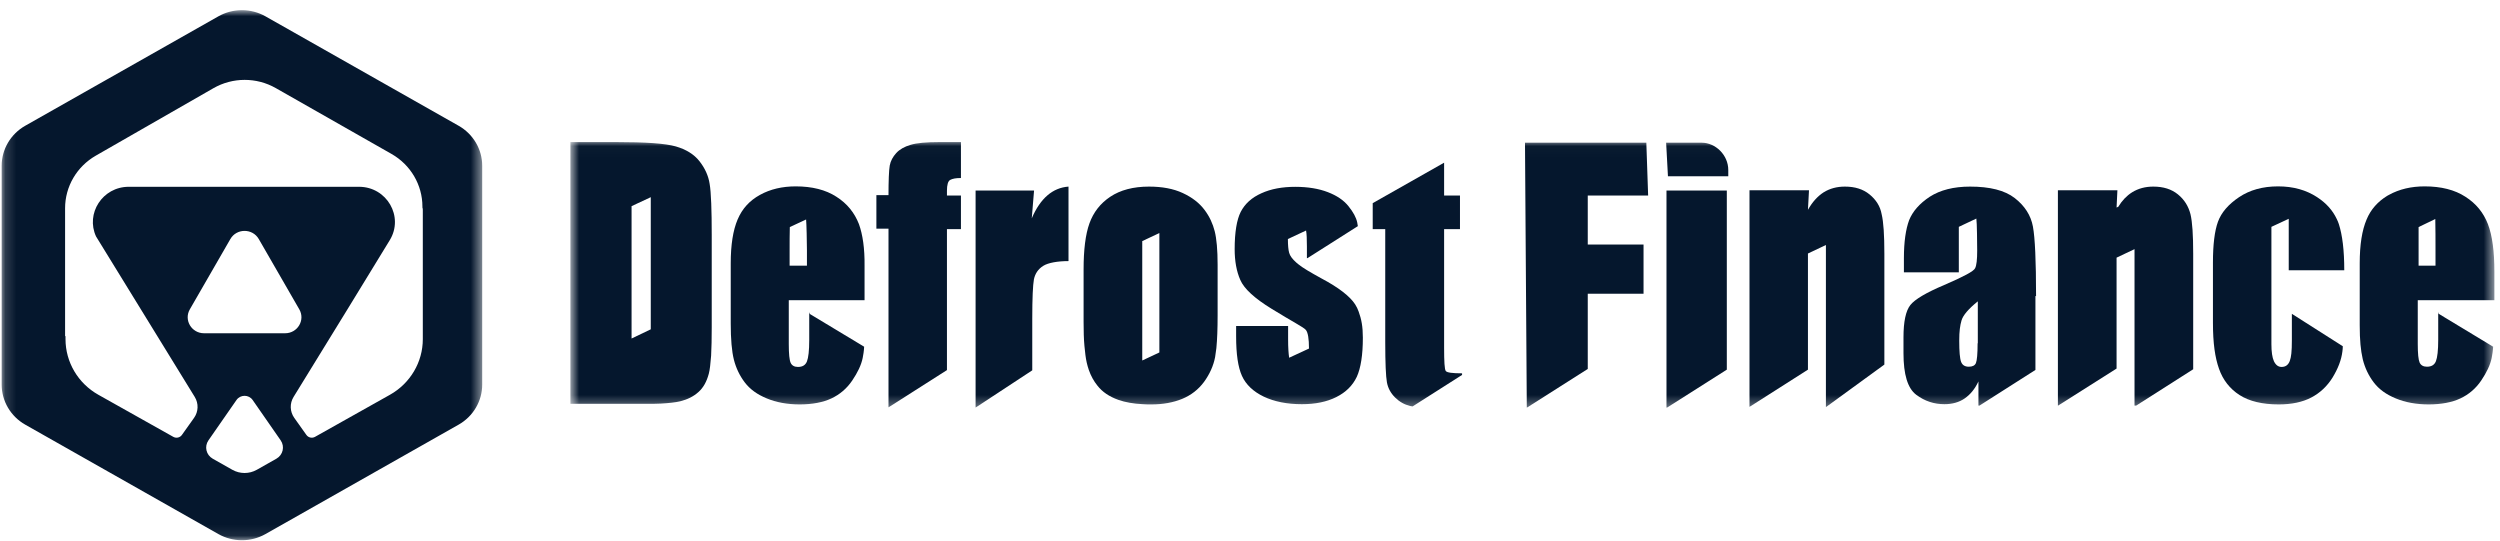 <svg width="231" height="50" viewBox="0 0 231 50" fill="none" xmlns="http://www.w3.org/2000/svg">
<g clip-path="url(#clip0_273_41)">
<mask id="mask0_273_41" style="mask-type:luminance" maskUnits="userSpaceOnUse" x="0" y="0" width="45" height="50">
<path d="M44.556 0.939H0.153V49.918H44.556V0.939Z" fill="white"/>
</mask>
<g mask="url(#mask0_273_41)">
<path fill-rule="evenodd" clip-rule="evenodd" d="M0.153 35.535V15.322C0.153 13.793 0.986 12.383 2.332 11.619L20.175 1.512C21.522 0.748 23.187 0.748 24.534 1.512L42.376 11.619C43.723 12.383 44.556 13.793 44.556 15.322V35.535C44.556 37.064 43.723 38.474 42.376 39.238L24.534 49.345C23.187 50.109 21.522 50.109 20.175 49.345L2.332 39.238C0.986 38.474 0.153 37.064 0.153 35.535ZM25.482 8.14L36.175 14.223C37.943 15.229 39.032 17.084 39.032 19.09V19.176C39.055 19.239 39.068 19.309 39.068 19.385V31.337C39.068 33.461 37.909 35.422 36.031 36.477L29.107 40.365C28.836 40.517 28.492 40.441 28.313 40.19L27.191 38.612C26.782 38.037 26.756 37.278 27.126 36.677L32.154 28.501L36.014 22.192C37.342 20.021 35.749 17.259 33.17 17.259H11.902C9.457 17.259 7.901 19.741 8.874 21.847L17.995 36.677C18.364 37.278 18.339 38.037 17.93 38.612L16.807 40.19C16.629 40.441 16.284 40.517 16.013 40.365L9.089 36.477C7.211 35.422 6.053 33.461 6.053 31.337V31.061H6.014V19.239C6.014 17.24 7.094 15.391 8.853 14.382L19.72 8.15C21.499 7.129 23.699 7.125 25.482 8.14ZM21.469 43.409L19.655 42.383C19.046 42.039 18.865 41.259 19.26 40.69L21.851 36.961C22.21 36.444 22.986 36.444 23.345 36.961L25.936 40.69C26.331 41.259 26.149 42.039 25.541 42.383L23.727 43.409C23.028 43.804 22.168 43.804 21.469 43.409ZM23.91 22.086L27.656 28.584C28.225 29.571 27.499 30.793 26.344 30.793H18.852C17.697 30.793 16.971 29.571 17.54 28.584L21.286 22.086C21.863 21.085 23.333 21.085 23.91 22.086Z" fill="#05172D"/>
</g>
<mask id="mask1_273_41" style="mask-type:luminance" maskUnits="userSpaceOnUse" x="52" y="13" width="179" height="25">
<path d="M230.48 13.021H52.704V37.674H230.48V13.021Z" fill="white"/>
</mask>
<g mask="url(#mask1_273_41)">
<path fill-rule="evenodd" clip-rule="evenodd" d="M64.626 14.89C64.125 14.253 63.392 13.807 62.446 13.53C61.482 13.254 59.649 13.127 56.929 13.127H52.704V37.312H59.823C60.266 37.312 60.691 37.312 61.057 37.291C61.81 37.249 62.408 37.185 62.851 37.079C63.527 36.909 64.086 36.633 64.53 36.229C64.993 35.825 65.301 35.252 65.494 34.529C65.591 34.168 65.649 33.594 65.707 32.872C65.745 32.171 65.764 31.279 65.764 30.238V21.703C65.764 19.451 65.707 17.758 65.571 16.993C65.456 16.229 65.128 15.527 64.626 14.89ZM60.131 30.429L58.357 31.279V19.048L60.131 18.219V30.429Z" fill="#05172D"/>
<path fill-rule="evenodd" clip-rule="evenodd" d="M79.365 20.705C78.959 19.664 78.284 18.814 77.281 18.177C76.297 17.539 75.043 17.221 73.519 17.221C72.285 17.221 71.185 17.475 70.221 18.007C69.256 18.538 68.581 19.281 68.156 20.28C67.732 21.278 67.52 22.617 67.52 24.338V29.89C67.52 31.334 67.616 32.461 67.809 33.225C68.002 33.99 68.33 34.691 68.812 35.329C69.295 35.966 69.97 36.455 70.857 36.816C71.725 37.177 72.748 37.368 73.886 37.368C75.063 37.368 76.046 37.177 76.818 36.816C77.59 36.455 78.246 35.902 78.747 35.159C79.249 34.415 79.577 33.735 79.712 33.077C79.77 32.779 79.828 32.439 79.847 32.036L74.831 29.012L74.773 28.849V31.419C74.773 32.397 74.696 33.055 74.561 33.395C74.426 33.735 74.156 33.905 73.732 33.905C73.404 33.905 73.172 33.778 73.056 33.523C72.941 33.268 72.883 32.694 72.883 31.802V27.737H79.885V24.572C79.905 22.957 79.712 21.661 79.365 20.705ZM72.96 24.55V23.127C72.96 22.787 72.96 21.236 72.979 20.981L74.484 20.28C74.522 20.641 74.561 22.447 74.561 23.127V24.55H72.96Z" fill="#05172D"/>
<path d="M82.81 14.146C83.119 13.807 83.563 13.552 84.141 13.382C84.701 13.212 85.588 13.127 86.804 13.127H88.791V16.449C88.293 16.449 88.019 16.513 87.807 16.619C87.594 16.725 87.498 17.086 87.498 17.617V18.07H88.791V21.172H87.498V34.197L82.097 37.639V21.13H80.978V18.028H82.097C82.097 16.753 82.135 15.719 82.212 15.294C82.29 14.869 82.502 14.486 82.81 14.146Z" fill="#05172D"/>
<path d="M95.335 20.174L95.547 17.603H90.145V37.66L95.381 34.218V29.437C95.381 27.546 95.439 26.335 95.535 25.804C95.651 25.273 95.921 24.869 96.384 24.572C96.847 24.274 97.746 24.125 98.73 24.125V17.242C97.264 17.348 96.126 18.325 95.335 20.174Z" fill="#05172D"/>
<path fill-rule="evenodd" clip-rule="evenodd" d="M109.287 17.837C110.155 18.24 110.811 18.75 111.293 19.387C111.775 20.025 112.065 20.683 112.238 21.363C112.412 22.043 112.508 23.084 112.508 24.465V29.125C112.508 30.378 112.47 31.377 112.393 32.163C112.354 32.482 112.315 32.758 112.277 32.992C112.123 33.799 111.775 34.564 111.254 35.286C110.734 35.987 110.058 36.518 109.229 36.858C108.399 37.198 107.454 37.368 106.374 37.368C106.104 37.368 105.853 37.368 105.602 37.347C104.734 37.305 103.982 37.177 103.326 36.943C102.496 36.646 101.86 36.221 101.397 35.626C101.069 35.222 100.799 34.734 100.606 34.181C100.529 33.969 100.471 33.735 100.413 33.502C100.316 33.077 100.259 32.567 100.201 31.951C100.143 31.334 100.124 30.591 100.124 29.762V24.912C100.124 23.084 100.297 21.661 100.664 20.641C101.03 19.621 101.667 18.793 102.593 18.177C103.519 17.56 104.715 17.242 106.162 17.242C107.377 17.242 108.419 17.433 109.287 17.837ZM107.126 32.567V21.533L105.544 22.277V33.31L107.126 32.567Z" fill="#05172D"/>
<path d="M125.214 28.12C124.731 27.376 123.69 26.569 122.127 25.74C121.085 25.166 120.352 24.741 119.947 24.402C119.889 24.359 119.832 24.317 119.793 24.274C119.407 23.934 119.195 23.637 119.118 23.36C119.041 23.084 119.002 22.66 119.002 22.086L120.68 21.3C120.738 21.597 120.758 22.107 120.758 22.787V23.849H120.815L125.465 20.896C125.445 20.769 125.426 20.641 125.407 20.556C125.31 20.089 125.04 19.6 124.596 19.048C124.153 18.495 123.516 18.07 122.687 17.752C121.857 17.433 120.854 17.263 119.677 17.263C118.481 17.263 117.439 17.454 116.552 17.858C115.645 18.262 115.028 18.835 114.642 19.579C114.276 20.301 114.083 21.47 114.083 23.021C114.083 24.125 114.256 25.081 114.604 25.867C114.951 26.675 115.916 27.567 117.517 28.545C119.407 29.713 120.449 30.23 120.661 30.485C120.854 30.718 120.95 31.292 120.95 32.206L119.118 33.055C119.06 32.673 119.021 32.12 119.021 31.356V30.123H114.218V31.079C114.218 32.715 114.392 33.926 114.758 34.734C115.125 35.541 115.8 36.179 116.764 36.646C117.748 37.113 118.925 37.347 120.295 37.347C121.529 37.347 122.59 37.135 123.478 36.688C124.365 36.242 124.982 35.626 125.368 34.819C125.735 34.011 125.928 32.8 125.928 31.207C125.928 30.166 125.792 29.479 125.542 28.799C125.465 28.566 125.349 28.332 125.214 28.12Z" fill="#05172D"/>
<path d="M133.436 32.115C133.436 33.411 133.475 34.133 133.591 34.282C133.706 34.431 134.208 34.495 135.095 34.495V34.643L130.523 37.554C130.485 37.544 130.446 37.538 130.408 37.533C130.369 37.527 130.331 37.522 130.292 37.511C129.771 37.384 129.308 37.129 128.903 36.725C128.498 36.322 128.247 35.854 128.151 35.323C128.054 34.792 127.996 33.56 127.996 31.605V21.172H126.839V18.771L133.436 15.032V18.07H134.902V21.172H133.436V32.115Z" fill="#05172D"/>
<path d="M159.693 16.286H154.118L153.951 13.184H157.231C158.504 13.184 159.693 14.31 159.693 15.712V16.286Z" fill="#05172D"/>
<path d="M153.983 17.603H159.558V34.155L154.04 37.66H153.983V17.603Z" fill="#05172D"/>
<path d="M141.076 37.66H141.095L146.709 34.091V27.142H151.863V22.596H146.709V18.07H152.288L152.121 13.184H140.909L141.076 37.66Z" fill="#05172D"/>
<path d="M170.469 17.242C171.395 17.242 172.147 17.475 172.745 17.964C173.343 18.453 173.729 19.048 173.864 19.791C174.038 20.514 174.115 21.725 174.115 23.445V33.686L168.714 37.618V22.638L167.054 23.424V34.155L161.653 37.596V17.582H167.151L167.054 19.387C167.46 18.665 167.942 18.134 168.501 17.773C169.08 17.412 169.736 17.242 170.469 17.242Z" fill="#05172D"/>
<path fill-rule="evenodd" clip-rule="evenodd" d="M188.132 27.355C188.132 24.125 188.036 21.98 187.843 20.939C187.65 19.897 187.09 19.026 186.165 18.304C185.239 17.582 183.85 17.242 182.036 17.242C180.512 17.242 179.278 17.56 178.313 18.177C177.349 18.814 176.731 19.536 176.403 20.344C176.095 21.172 175.921 22.341 175.921 23.849V25.166H180.995V20.96L182.615 20.195C182.673 20.556 182.692 22.532 182.692 23.169C182.692 23.977 182.634 24.529 182.499 24.784C182.383 25.06 181.419 25.57 179.644 26.335C177.985 27.036 176.943 27.652 176.519 28.183C176.095 28.715 175.882 29.713 175.882 31.179V32.63C175.882 34.606 176.268 35.881 177.059 36.476C177.85 37.071 178.718 37.347 179.663 37.347C180.377 37.347 181.014 37.177 181.535 36.816C182.056 36.455 182.48 35.945 182.808 35.244V37.476H182.904L188.074 34.182V27.355H188.132ZM182.731 31.717C182.731 32.694 182.673 33.31 182.576 33.544C182.48 33.778 182.248 33.884 181.921 33.884C181.554 33.884 181.322 33.735 181.207 33.438C181.091 33.14 181.033 32.482 181.033 31.483C181.033 30.591 181.11 30.074 181.245 29.607C181.38 29.139 181.882 28.545 182.75 27.843V31.717H182.731Z" fill="#05172D"/>
<path d="M198.966 17.242C199.892 17.242 200.645 17.475 201.243 17.964C201.841 18.453 202.207 19.048 202.4 19.791C202.574 20.514 202.651 21.725 202.651 23.445V34.119L197.385 37.476H197.23V23.021L195.571 23.807V34.055L190.17 37.476H190.15V17.582H195.648L195.571 19.175C195.6 19.165 195.624 19.154 195.648 19.143C195.673 19.133 195.697 19.122 195.726 19.111C196.073 18.538 196.497 18.091 196.999 17.773C197.578 17.412 198.233 17.242 198.966 17.242Z" fill="#05172D"/>
<path d="M216.61 24.975C216.61 23.127 216.437 21.724 216.109 20.705C216.051 20.535 215.993 20.386 215.916 20.237C215.549 19.451 214.951 18.771 214.102 18.219C213.099 17.56 211.903 17.221 210.495 17.221C209.068 17.221 207.871 17.56 206.888 18.219C205.904 18.878 205.248 19.642 204.939 20.492C204.631 21.342 204.476 22.596 204.476 24.253V29.819C204.476 31.731 204.669 33.034 205.036 34.075C205.402 35.116 206.039 35.923 206.926 36.497C207.814 37.071 209.029 37.368 210.553 37.368C211.749 37.368 212.752 37.156 213.562 36.731C214.373 36.306 215.028 35.69 215.53 34.883C216.032 34.054 216.34 33.268 216.437 32.482C216.456 32.333 216.475 32.163 216.475 31.993L211.768 28.997V31.455C211.768 32.475 211.71 32.992 211.575 33.353C211.44 33.714 211.19 33.905 210.823 33.905C210.514 33.905 210.283 33.735 210.109 33.374C209.955 33.034 209.878 32.503 209.878 31.802V20.96L211.479 20.216V24.975H216.61Z" fill="#05172D"/>
<path fill-rule="evenodd" clip-rule="evenodd" d="M227.799 18.177C228.802 18.814 229.477 19.664 229.883 20.705C230.288 21.767 230.481 23.233 230.481 25.124V27.737H223.401V31.781C223.401 32.673 223.459 33.247 223.574 33.502C223.69 33.757 223.922 33.884 224.25 33.884C224.674 33.884 224.944 33.714 225.079 33.374C225.214 33.034 225.291 32.376 225.291 31.398V28.827L225.33 28.991L230.365 32.036C230.346 32.439 230.288 32.779 230.23 33.077C230.095 33.735 229.767 34.415 229.265 35.159C228.764 35.902 228.108 36.455 227.336 36.816C226.564 37.177 225.581 37.368 224.404 37.368C223.266 37.368 222.243 37.177 221.375 36.816C220.488 36.455 219.813 35.966 219.33 35.329C218.848 34.691 218.52 33.99 218.327 33.225C218.327 33.215 218.322 33.199 218.318 33.183C218.313 33.167 218.308 33.151 218.308 33.14C218.134 32.376 218.038 31.455 218.038 30.053V24.338C218.038 22.617 218.25 21.278 218.674 20.28C219.06 19.345 219.716 18.623 220.584 18.091C220.613 18.081 220.637 18.065 220.661 18.049C220.686 18.033 220.71 18.017 220.739 18.007C221.703 17.475 222.803 17.221 224.037 17.221C225.561 17.221 226.815 17.539 227.799 18.177ZM223.478 24.55H225.041V23.148C225.041 22.701 225.04 20.535 225.021 20.237L223.478 20.981V24.55Z" fill="#05172D"/>
</g>
</g>
<defs>
<clipPath id="clip0_273_41">
<rect width="231" height="50" fill="white"/>
</clipPath>
</defs>
</svg>
